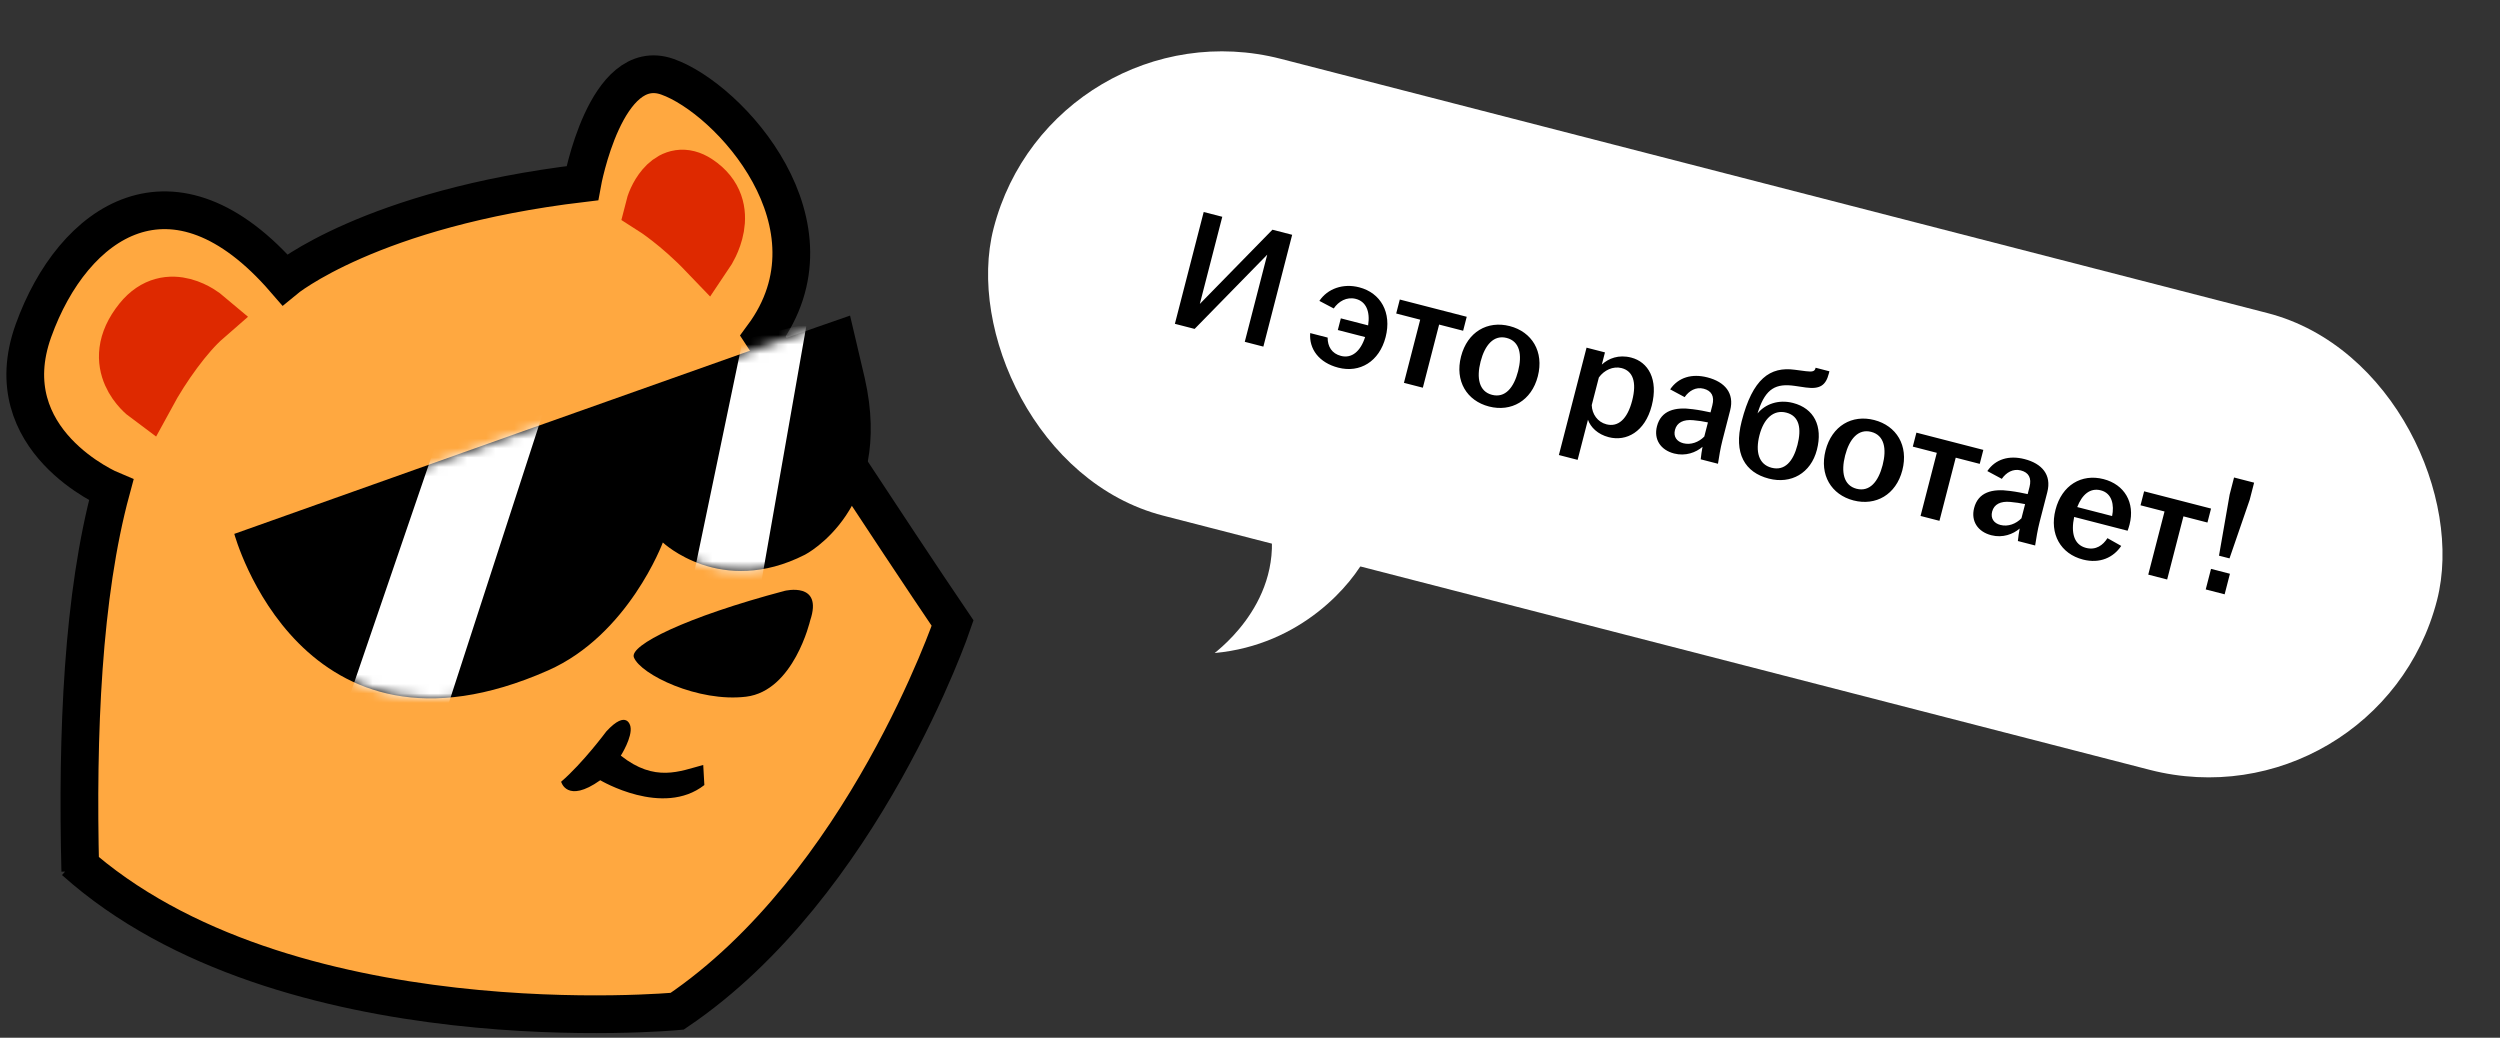 <?xml version="1.0" encoding="UTF-8"?> <svg xmlns="http://www.w3.org/2000/svg" width="265" height="110" viewBox="0 0 265 110" fill="none"><rect x="0" y="0" width="265" height="110" fill="#333333" stroke="none"/><path d="M4.723 32.273C6.768 28.184 1.162 42.309 3.905 45.967C5.767 48.45 10.008 49.552 11.774 52.201C13.829 55.283 10.876 57.611 10.29 62.095C8.36 76.864 3.434 87.869 13.92 95.734C25.676 104.551 38.927 106.256 51.436 106.76C58.447 107.042 65.225 109.236 71.376 106.53C79.755 102.843 85.43 95.737 90.816 86.936C94.544 80.843 98.892 74.071 100.783 66.507C102.133 61.107 86.066 44.706 83.206 39.938C81.026 36.304 83.479 32.925 83.495 27.989C83.521 20.183 80.793 10.798 69.41 7.952C64.363 6.69 62.807 19.771 57.351 21.135C51.989 22.475 47.327 22.094 42.052 23.912C38.24 25.224 33.781 28.79 30.066 29.719C30.009 29.733 27.429 26.726 26.796 26.346C23.922 24.622 20.261 22.317 16.892 22.613C10.087 23.212 5.59 27.996 3.827 34.379C2.876 37.82 1.261 41.848 3.803 45.66" fill="#FFA840"></path><path d="M20.613 33.667C21.847 34.508 20.328 35.621 18.854 37.242C17.393 38.85 15.987 40.972 14.663 40.31C10.498 38.227 13.583 34.176 16.657 32.884C18.48 32.117 20.279 33.439 20.613 33.667Z" fill="#FF6800"></path><path d="M74.54 26.347C74.341 26.47 74.219 26.054 74.048 25.9C73.436 25.349 72.865 24.761 72.231 24.232C71.652 23.75 71.068 23.265 70.473 22.802C68.638 21.375 70.247 20.13 71.933 19.823C72.371 19.744 72.824 19.942 73.244 20.032C73.816 20.154 74.307 20.174 74.793 20.538C75.112 20.777 75.247 21.268 75.418 21.611C76.269 23.312 76.123 25.368 74.54 26.347Z" fill="#FF6800"></path><path d="M8.511 92.347C8.145 77.643 8.773 63.088 11.787 51.946C11.787 51.946 -0.657 46.742 3.544 35.053C7.745 23.363 18.407 16.032 30.188 29.64C30.188 29.64 39.289 22.088 61.723 19.421C61.723 19.421 64.185 5.811 70.751 8.136C77.317 10.461 89.559 23.867 80.873 35.63C80.873 35.63 95.038 57.309 100.977 66.05C100.977 66.05 91.543 93.838 71.778 107.193C71.778 107.193 30.075 111.13 7.906 91.266" stroke="black" stroke-width="4" stroke-miterlimit="10"></path><path d="M67.191 69.679C66.694 68.41 72.637 65.427 83.17 62.632C83.17 62.632 87.287 61.605 85.877 65.778C85.877 65.778 84.151 73.235 79.083 73.85C74.016 74.464 67.905 71.504 67.191 69.679Z" fill="black"></path><path d="M74.543 81.085C72.071 81.743 69.426 82.966 65.807 80.098C65.807 80.098 67.063 78.124 66.826 77.008C66.826 77.008 66.493 75.117 64.268 77.534C64.268 77.534 61.769 80.901 59.48 82.862C59.48 82.862 60.083 85.221 63.627 82.705C63.627 82.705 70.256 86.661 74.662 83.215" fill="black"></path><path d="M21.679 33.615C19.684 35.352 17.233 38.716 15.559 41.805C15.559 41.805 11.295 38.643 15.005 34.048C17.917 30.443 21.679 33.615 21.679 33.615Z" stroke="#DE2900" stroke-width="6" stroke-miterlimit="10"></path><path d="M69.307 21.955C69.307 21.955 71.963 23.644 74.864 26.67C74.864 26.67 77.951 22.088 73.831 19.376C71.167 17.623 69.578 20.885 69.307 21.955Z" stroke="#DE2900" stroke-width="6" stroke-miterlimit="10"></path><path d="M90.107 33.452C87.493 34.295 24.835 56.591 24.835 56.591C24.835 56.591 31.894 82.637 58.095 71.066C66.626 67.298 70.26 57.503 70.26 57.503C70.26 57.503 76.417 63.333 85.325 58.799C85.325 58.799 94.799 53.958 91.666 40.091" fill="black"></path><mask id="mask0_5029_2681" style="mask-type:luminance" maskUnits="userSpaceOnUse" x="24" y="33" width="69" height="42"><path d="M90.107 33.451C87.493 34.294 24.835 56.59 24.835 56.59C24.835 56.59 31.894 82.637 58.095 71.066C66.626 67.298 70.26 57.502 70.26 57.502C70.26 57.502 76.417 63.333 85.325 58.799C85.325 58.799 94.799 53.957 91.666 40.091" fill="white"></path></mask><g mask="url(#mask0_5029_2681)"><path d="M57.49 43.972L47.214 75.624L36.8 74.528L46.529 46.096L57.49 43.972Z" fill="white"></path><path d="M85.512 34.312L80.647 61.99L73.385 61.648L78.729 36.024L85.512 34.312Z" fill="white"></path></g><rect x="111.558" width="158" height="50" rx="25" transform="rotate(14.449 111.558 0)" fill="white"></rect><path d="M124.538 34.325L127.592 22.472L129.562 22.979L127.181 32.217L134.878 24.349L136.97 24.888L133.916 36.741L131.946 36.233L134.326 26.995L126.63 34.864L124.538 34.325ZM141.859 38.973C139.802 38.443 138.747 36.982 138.881 35.307L140.729 35.783C140.727 36.73 141.166 37.475 142.143 37.727C143.276 38.019 144.215 37.257 144.702 35.728L141.809 34.983L142.128 33.745L145.021 34.491C145.254 33.008 144.799 31.961 143.719 31.683C142.742 31.431 141.883 31.953 141.376 32.696L139.853 31.895C140.727 30.596 142.364 30.014 144.072 30.454C146.356 31.043 147.546 33.134 146.876 35.731C146.207 38.328 144.142 39.562 141.859 38.973ZM148.817 40.581L150.542 33.887L147.997 33.231L148.379 31.75L155.473 33.578L155.092 35.059L152.547 34.404L150.822 41.097L148.817 40.581ZM157.834 43.09C155.481 42.484 154.2 40.388 154.869 37.79C155.543 35.176 157.677 33.96 160.031 34.566C162.384 35.173 163.683 37.273 163.009 39.888C162.34 42.485 160.187 43.696 157.834 43.09ZM156.943 38.325C156.494 40.068 156.776 41.498 158.153 41.852C159.548 42.212 160.468 41.092 160.917 39.349C161.366 37.606 161.102 36.181 159.707 35.821C158.33 35.467 157.392 36.582 156.943 38.325ZM165.241 48.233L168.174 36.851L170.126 37.354L169.794 38.644C170.502 37.989 171.579 37.561 172.904 37.902C174.716 38.369 175.803 40.211 175.085 42.999C174.366 45.788 172.39 46.822 170.524 46.341C169.357 46.04 168.602 45.288 168.324 44.492L167.228 48.745L165.241 48.233ZM168.724 42.941C168.756 43.897 169.34 44.735 170.281 44.977C171.519 45.296 172.503 44.435 173.01 42.465C173.522 40.478 173.077 39.322 171.891 39.017C170.985 38.783 170.03 39.243 169.479 40.012L168.724 42.941ZM177.459 48.072C176.013 47.7 175.283 46.564 175.638 45.187C176.069 43.513 177.548 43.114 179.432 43.376C180.134 43.464 180.805 43.6 181.315 43.713L181.508 42.963C181.755 42.004 181.423 41.417 180.587 41.202C179.768 40.99 179.044 41.417 178.572 42.095L177.037 41.272C177.906 39.99 179.35 39.582 180.988 40.004C182.819 40.475 183.871 41.657 183.395 43.505L182.582 46.66C182.357 47.532 182.22 48.425 182.105 49.158L180.275 48.687C180.322 48.289 180.382 47.766 180.468 47.361C179.774 47.962 178.662 48.382 177.459 48.072ZM177.547 45.567C177.363 46.282 177.73 46.804 178.428 46.984C179.23 47.19 180.074 46.869 180.655 46.275L181.041 44.776C180.549 44.668 180.047 44.594 179.484 44.542C178.45 44.443 177.749 44.783 177.547 45.567ZM187.493 50.732C184.983 50.085 183.731 48.09 184.616 44.656C185.779 40.142 187.622 38.832 190.261 39.196L191.43 39.348C192.15 39.441 192.36 39.346 192.441 39.033L192.454 38.98L193.918 39.358L193.855 39.602C193.541 40.822 192.94 41.28 191.431 41.077L190.266 40.907C188.243 40.609 187.182 41.191 186.401 43.499L186.298 43.826C187.113 42.827 188.527 42.318 190.061 42.713C192.292 43.288 193.239 45.168 192.592 47.678C191.95 50.17 189.846 51.339 187.493 50.732ZM186.505 46.128C186.055 47.871 186.412 49.227 187.789 49.582C189.184 49.941 190.082 48.908 190.531 47.165C190.976 45.44 190.745 44.098 189.351 43.739C187.974 43.384 186.949 44.402 186.505 46.128ZM196.474 53.047C194.121 52.44 192.84 50.344 193.509 47.747C194.183 45.132 196.318 43.916 198.671 44.523C201.024 45.129 202.323 47.23 201.649 49.844C200.98 52.441 198.828 53.653 196.474 53.047ZM195.583 48.281C195.134 50.024 195.416 51.454 196.793 51.809C198.188 52.168 199.108 51.048 199.557 49.305C200.007 47.562 199.742 46.137 198.347 45.778C196.97 45.423 196.032 46.538 195.583 48.281ZM203.578 54.691L205.302 47.998L202.757 47.342L203.139 45.86L210.233 47.688L209.852 49.17L207.307 48.514L205.582 55.207L203.578 54.691ZM211.078 56.735C209.631 56.362 208.902 55.226 209.257 53.849C209.688 52.176 211.166 51.776 213.05 52.039C213.753 52.127 214.424 52.262 214.934 52.375L215.127 51.626C215.374 50.667 215.042 50.08 214.205 49.864C213.386 49.653 212.663 50.08 212.191 50.758L210.656 49.934C211.525 48.653 212.969 48.244 214.607 48.666C216.437 49.138 217.49 50.32 217.014 52.168L216.201 55.322C215.976 56.194 215.839 57.088 215.724 57.821L213.894 57.349C213.94 56.952 214.001 56.429 214.087 56.023C213.393 56.625 212.281 57.045 211.078 56.735ZM211.166 54.23C210.982 54.944 211.349 55.467 212.046 55.646C212.848 55.853 213.693 55.532 214.274 54.938L214.66 53.438C214.167 53.33 213.666 53.257 213.103 53.205C212.069 53.105 211.368 53.445 211.166 54.23ZM220.798 59.314C218.445 58.708 217.215 56.625 217.885 54.028C218.554 51.431 220.641 50.184 222.977 50.786C225.19 51.356 226.334 53.268 225.732 55.604C225.66 55.883 225.589 56.087 225.526 56.257L219.861 54.797C219.509 56.454 219.827 57.744 221.117 58.076C222.18 58.35 222.922 57.779 223.39 57.045L224.851 57.867C224.034 59.088 222.593 59.776 220.798 59.314ZM220.187 53.748L223.883 54.7C224.122 53.553 223.891 52.285 222.689 51.976C221.538 51.679 220.69 52.446 220.187 53.748ZM227.715 60.91L229.44 54.217L226.895 53.561L227.277 52.08L234.371 53.908L233.989 55.389L231.444 54.733L229.719 61.427L227.715 60.91ZM235.213 58.902L236.342 52.427L236.809 50.614L238.936 51.162L238.469 52.975L236.328 59.189L235.213 58.902ZM233.807 62.48L234.369 60.301L236.373 60.818L235.812 62.997L233.807 62.48Z" fill="black"></path><path d="M128.753 69.221C137.965 68.368 143.361 61.922 144.907 58.805L142.573 51.403C140.304 52.573 137.58 53.011 133.805 52.508C137.457 61.87 130.288 67.987 128.753 69.221Z" fill="white"></path></svg> 